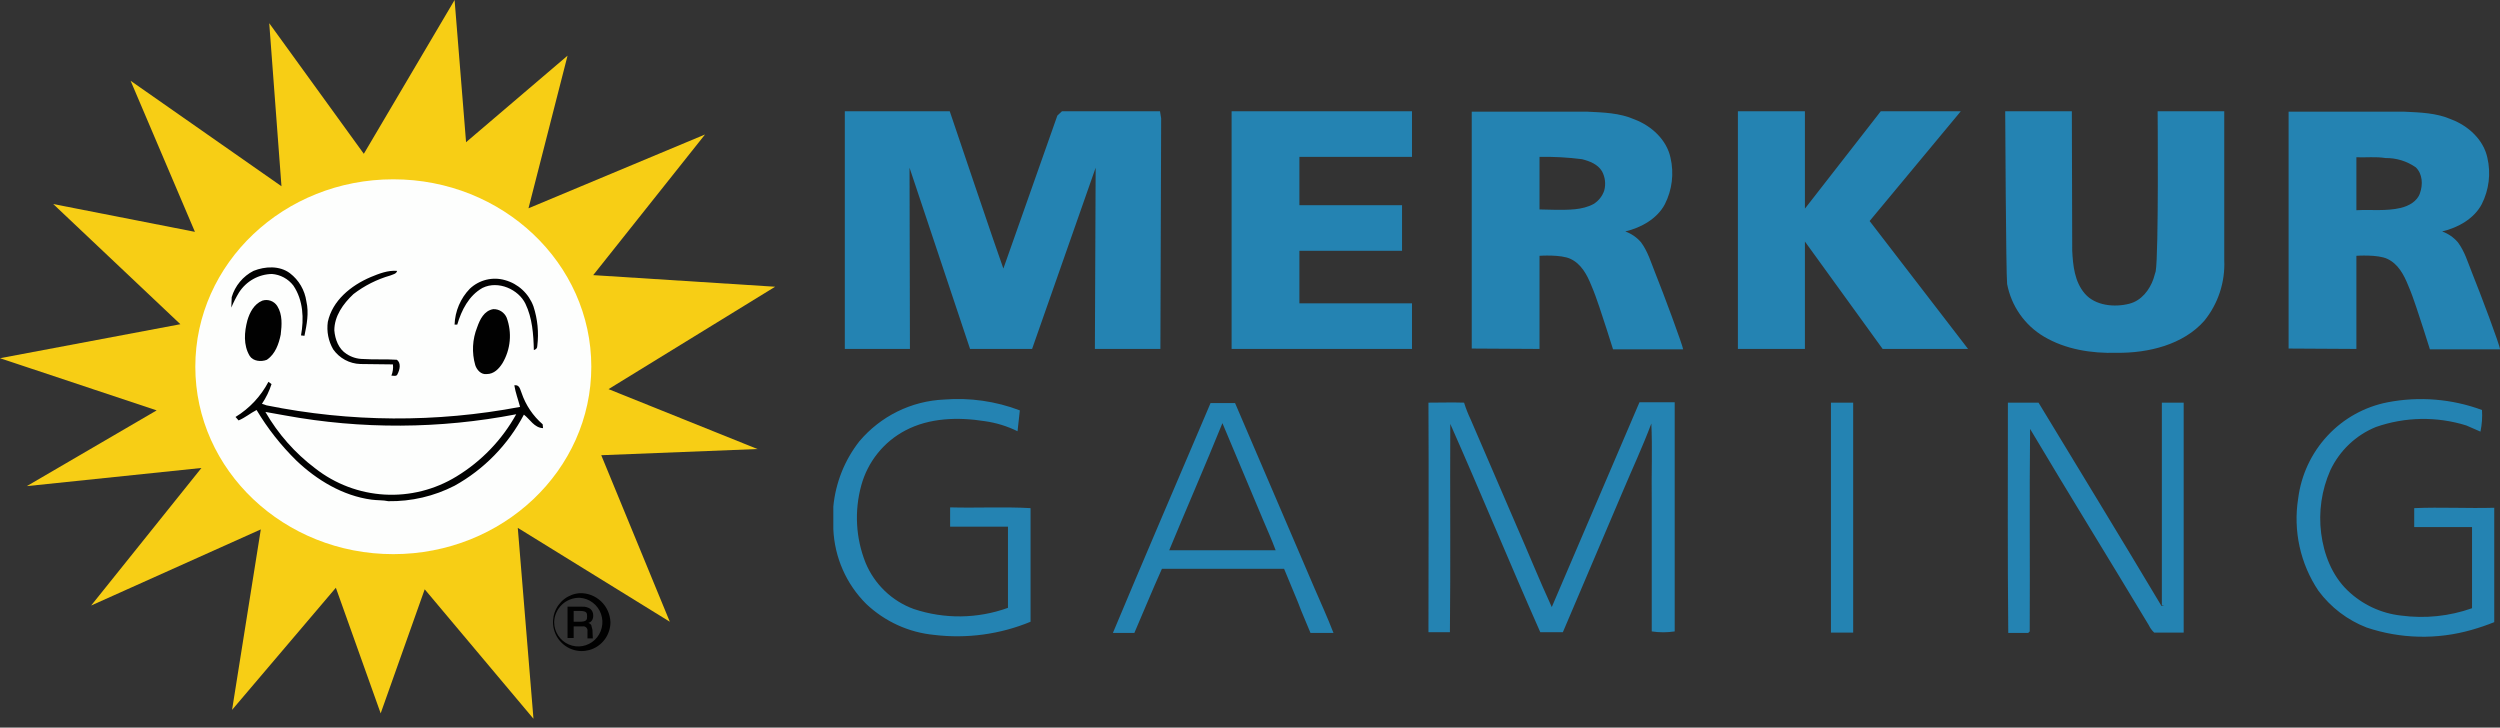 <svg width="134" height="39" viewBox="0 0 134 39" fill="none" xmlns="http://www.w3.org/2000/svg">
<rect x="0" y="0" width="134" height="39" fill="#333333" stroke="none"/>
<path d="M24.366 0L24.981 7.622L30.421 2.983L28.327 11.164L37.79 7.208L31.796 14.747L41.547 15.369L32.617 20.857L40.602 24.068L32.227 24.399L35.902 33.326L27.753 28.293L28.594 38.525L22.764 31.586L20.404 38.235L18.002 31.503L12.439 38.049L13.979 28.376L4.885 32.456L10.797 25.083L1.437 26.056L8.396 21.997L0 19.2L9.668 17.378L2.853 10.936L10.448 12.427L7 4.329L15.087 9.983L14.431 1.243L19.501 8.244L24.366 0Z" fill="#F7CE15"/>
<path d="M21.081 29.702C26.942 29.702 31.694 25.204 31.694 19.656C31.694 14.108 26.942 9.611 21.081 9.611C15.22 9.611 10.469 14.108 10.469 19.656C10.469 25.204 15.22 29.702 21.081 29.702Z" fill="#FDFEFD"/>
<path d="M13.589 14.519C14.205 14.271 14.985 14.229 15.539 14.644C16.02 15.01 16.337 15.554 16.422 16.156C16.565 16.777 16.442 17.398 16.319 17.999L16.134 17.978C16.298 17.088 16.257 16.094 15.724 15.306C15.586 15.127 15.412 14.979 15.214 14.872C15.016 14.765 14.798 14.701 14.574 14.685C14.222 14.692 13.876 14.787 13.568 14.96C13.261 15.133 13 15.38 12.809 15.679C12.652 15.938 12.514 16.208 12.398 16.487L12.419 15.928C12.508 15.625 12.658 15.344 12.86 15.102C13.061 14.86 13.309 14.661 13.589 14.519ZM19.87 14.851C20.322 14.664 20.794 14.478 21.286 14.519C21.245 14.685 21.061 14.706 20.917 14.768C20.204 14.972 19.536 15.309 18.946 15.762C18.392 16.28 17.92 16.943 17.92 17.709C17.961 18.186 18.146 18.703 18.577 18.973C18.839 19.146 19.146 19.24 19.459 19.242C20.055 19.283 20.671 19.242 21.266 19.283C21.512 19.449 21.43 19.822 21.307 20.05C21.266 20.195 21.081 20.133 20.979 20.133C21.056 19.942 21.085 19.737 21.061 19.532L19.316 19.511C19.029 19.503 18.748 19.427 18.495 19.291C18.242 19.154 18.024 18.96 17.858 18.724C17.601 18.281 17.5 17.762 17.571 17.253C17.817 16.114 18.803 15.306 19.87 14.851ZM25.186 15.472C25.436 15.238 25.74 15.073 26.071 14.993C26.402 14.914 26.748 14.921 27.075 15.017C27.421 15.113 27.739 15.29 28.003 15.536C28.267 15.78 28.47 16.085 28.594 16.425C28.816 17.105 28.886 17.827 28.799 18.538C28.799 18.662 28.738 18.724 28.614 18.765C28.594 17.916 28.532 17.046 28.163 16.28C27.793 15.514 26.706 15.017 25.864 15.431C25.125 15.845 24.735 16.632 24.509 17.398H24.365C24.391 16.675 24.684 15.988 25.186 15.472Z" fill="#010101"/>
<path d="M14.061 16.114C14.207 16.067 14.365 16.07 14.51 16.122C14.655 16.174 14.778 16.274 14.861 16.404C15.149 16.86 15.108 17.419 15.046 17.937C14.944 18.434 14.759 18.973 14.307 19.283C13.999 19.407 13.568 19.366 13.383 19.076C13.035 18.496 13.096 17.792 13.26 17.171C13.383 16.756 13.609 16.301 14.061 16.114ZM26.439 16.57C26.59 16.565 26.739 16.605 26.867 16.687C26.995 16.768 27.096 16.886 27.157 17.026C27.303 17.424 27.359 17.851 27.32 18.273C27.281 18.697 27.148 19.105 26.931 19.47C26.747 19.76 26.48 20.05 26.09 20.05C25.782 20.091 25.556 19.822 25.474 19.573C25.281 18.904 25.318 18.19 25.576 17.543C25.72 17.129 25.946 16.653 26.439 16.57ZM29.087 22.742C28.569 22.294 28.179 21.715 27.958 21.064C27.876 20.878 27.855 20.609 27.568 20.65C27.629 21.044 27.773 21.417 27.876 21.81C23.383 22.663 18.769 22.635 14.287 21.727L14.04 21.645C14.26 21.319 14.433 20.963 14.554 20.588L14.389 20.464C13.981 21.242 13.371 21.893 12.624 22.349L12.788 22.535C13.137 22.39 13.425 22.142 13.753 21.976C14.346 22.97 15.065 23.881 15.888 24.689C16.976 25.725 18.372 26.574 19.911 26.781C20.219 26.823 20.527 26.802 20.814 26.864C22.047 26.883 23.266 26.599 24.365 26.035C25.946 25.158 27.237 23.833 28.081 22.224C28.409 22.473 28.635 22.929 29.107 22.949L29.087 22.742ZM24.468 25.538C23.31 26.248 21.966 26.586 20.614 26.509C19.261 26.431 17.964 25.941 16.894 25.103C15.812 24.287 14.904 23.258 14.225 22.079L15.272 22.266C19.373 23.018 23.577 22.997 27.67 22.204C26.908 23.577 25.804 24.726 24.468 25.538ZM31.078 32.042C31.329 32.058 31.571 32.148 31.772 32.301C31.974 32.454 32.127 32.663 32.212 32.902C32.298 33.141 32.312 33.4 32.253 33.648C32.195 33.895 32.066 34.12 31.882 34.294C31.699 34.469 31.469 34.585 31.221 34.629C30.972 34.673 30.717 34.644 30.485 34.543C30.253 34.443 30.056 34.276 29.917 34.064C29.778 33.852 29.703 33.603 29.703 33.349C29.707 33.172 29.747 32.998 29.819 32.836C29.891 32.675 29.994 32.529 30.121 32.408C30.249 32.286 30.399 32.191 30.564 32.129C30.728 32.066 30.902 32.037 31.078 32.042ZM31.078 31.794C30.778 31.814 30.491 31.922 30.252 32.104C30.013 32.287 29.831 32.536 29.73 32.821C29.63 33.106 29.613 33.415 29.684 33.709C29.755 34.004 29.909 34.271 30.128 34.477C30.347 34.684 30.621 34.822 30.917 34.874C31.213 34.926 31.517 34.889 31.792 34.769C32.068 34.649 32.302 34.45 32.467 34.197C32.632 33.944 32.72 33.648 32.72 33.345C32.703 32.92 32.522 32.52 32.214 32.229C31.907 31.939 31.499 31.782 31.078 31.794Z" fill="#010101"/>
<path d="M30.421 32.519H31.221C31.375 32.51 31.527 32.554 31.652 32.643C31.749 32.734 31.802 32.862 31.796 32.995C31.8 33.082 31.78 33.169 31.735 33.243C31.712 33.281 31.683 33.313 31.647 33.338C31.612 33.363 31.572 33.38 31.529 33.389C31.599 33.403 31.659 33.449 31.694 33.513L31.755 33.761L31.776 34.217H31.488V33.844C31.496 33.807 31.494 33.769 31.483 33.733C31.473 33.697 31.453 33.664 31.427 33.637C31.4 33.61 31.368 33.591 31.332 33.58C31.296 33.569 31.258 33.567 31.221 33.575H30.749V34.196H30.421V32.519ZM31.057 33.326C31.468 33.326 31.468 33.202 31.468 33.036C31.468 32.871 31.468 32.746 31.078 32.746H30.749V33.326H31.057Z" fill="#010101"/>
<path d="M45.282 5.965H50.907C50.907 5.965 53.493 13.628 53.781 14.395L56.675 6.193L56.921 5.965H62.176L62.238 6.338L62.197 18.703H58.686L58.727 8.989L55.32 18.703H51.995L48.751 8.989L48.772 18.703H45.282V5.965ZM66.014 18.703V5.965H75.683V8.409H69.648V10.998H75.149V13.442H69.648V16.259H75.683V18.703H66.014ZM93.151 18.703V5.965H96.743V11.184L100.808 5.965H105.098L100.212 11.847L105.488 18.703H100.91L96.743 12.945V18.703H93.151ZM107.479 5.965H111.051L111.071 13.442C111.112 14.229 111.194 15.099 111.749 15.741C112.303 16.383 113.329 16.487 114.13 16.28C114.787 16.114 115.218 15.534 115.423 14.954L115.546 14.54C115.71 13.587 115.649 5.965 115.649 5.965H119.22V13.939C119.274 15.119 118.894 16.277 118.153 17.191C117.024 18.475 115.156 18.931 113.452 18.91C112.098 18.951 110.702 18.724 109.552 18.04C109.044 17.739 108.606 17.332 108.266 16.846C107.926 16.36 107.693 15.807 107.582 15.223C107.52 14.706 107.479 5.965 107.479 5.965ZM88.717 14.623C88.492 14.063 88.327 13.483 87.958 12.986C87.732 12.723 87.442 12.523 87.116 12.406C87.978 12.199 88.82 11.723 89.231 10.957C89.626 10.185 89.736 9.296 89.538 8.45C89.333 7.498 88.533 6.752 87.609 6.4C86.808 6.048 85.926 6.027 85.084 5.986H78.885V18.682L82.518 18.703V13.711C82.518 13.711 83.668 13.628 84.181 13.877C84.756 14.146 85.064 14.726 85.289 15.285C85.618 16.052 85.844 16.839 86.11 17.626L86.459 18.724H90.216C90.195 18.517 89.169 15.741 88.717 14.623ZM85.987 10.211C85.887 10.514 85.683 10.77 85.412 10.936C84.797 11.267 84.058 11.246 83.38 11.246L82.518 11.226V8.409C83.28 8.394 84.041 8.436 84.797 8.533C85.207 8.637 85.638 8.802 85.864 9.175C86.037 9.491 86.081 9.863 85.987 10.211ZM132.501 14.623C132.276 14.063 132.111 13.483 131.742 12.986C131.516 12.723 131.226 12.523 130.9 12.406C131.762 12.199 132.604 11.723 133.015 10.957C133.41 10.185 133.52 9.296 133.322 8.45C133.117 7.498 132.317 6.752 131.393 6.4C130.592 6.048 129.71 6.027 128.868 5.986H122.669V18.682L126.302 18.703V13.711C126.302 13.711 127.452 13.628 127.965 13.877C128.54 14.146 128.848 14.726 129.073 15.285C129.402 16.052 129.628 16.839 129.894 17.626L130.243 18.724H134C134 18.517 132.953 15.741 132.501 14.623ZM129.71 10.356C129.566 10.791 129.114 11.039 128.683 11.143C127.903 11.329 127.103 11.226 126.302 11.267V8.43C126.815 8.45 127.349 8.388 127.862 8.471C128.441 8.463 129.008 8.637 129.484 8.968C129.853 9.32 129.874 9.9 129.71 10.356ZM46.062 23.653C46.626 22.986 47.319 22.443 48.1 22.058C48.88 21.673 49.731 21.455 50.599 21.416C51.98 21.306 53.368 21.503 54.663 21.996L54.54 23.115C53.99 22.843 53.401 22.662 52.795 22.576C51.358 22.348 49.819 22.39 48.526 23.073C47.953 23.374 47.448 23.79 47.042 24.296C46.636 24.802 46.337 25.387 46.165 26.014C45.788 27.383 45.867 28.838 46.391 30.157C46.627 30.73 46.98 31.246 47.425 31.674C47.87 32.102 48.399 32.432 48.977 32.642C50.619 33.191 52.397 33.17 54.027 32.58V28.231H50.927V27.195C52.364 27.236 53.801 27.154 55.238 27.236V33.326C53.601 34.001 51.821 34.243 50.065 34.03C48.706 33.898 47.428 33.315 46.432 32.373C45.36 31.308 44.729 29.872 44.666 28.355V27.154C44.788 25.875 45.272 24.66 46.062 23.653ZM127.985 21.561C129.675 21.236 131.42 21.379 133.035 21.976C133.06 22.365 133.031 22.754 132.953 23.135L132.193 22.804C130.611 22.311 128.914 22.34 127.349 22.887C126.276 23.324 125.404 24.152 124.906 25.207C124.438 26.265 124.268 27.433 124.414 28.583C124.557 29.701 124.988 30.84 125.83 31.648C126.615 32.404 127.625 32.877 128.704 32.995C129.983 33.166 131.284 33.032 132.501 32.601V28.251H129.402V27.236C130.839 27.174 132.255 27.257 133.692 27.216V33.347C133.296 33.506 132.891 33.645 132.481 33.761C130.636 34.291 128.676 34.248 126.856 33.637C125.828 33.24 124.931 32.558 124.27 31.669C123.296 30.219 122.907 28.448 123.182 26.719C123.342 25.458 123.892 24.28 124.755 23.354C125.617 22.427 126.748 21.8 127.985 21.561ZM76.565 21.582C77.202 21.582 77.838 21.561 78.474 21.582C78.569 21.887 78.686 22.185 78.823 22.473L81.225 28.044C81.882 29.535 82.498 31.068 83.175 32.539L87.876 21.561H89.764V33.844C89.356 33.906 88.941 33.906 88.533 33.844V26.76C88.512 25.414 88.574 24.047 88.512 22.7C88.04 23.964 87.465 25.186 86.952 26.408L83.77 33.885H82.559C80.917 30.178 79.378 26.429 77.735 22.721C77.715 26.449 77.756 30.157 77.715 33.885H76.565C76.565 29.805 76.586 25.704 76.565 21.582ZM98.139 21.582H99.33V33.906H98.139V21.582ZM107.623 21.582H109.265C111.461 25.207 113.678 28.831 115.854 32.477L115.998 32.435H115.875V21.582H117.045V33.906H115.464C115.344 33.794 115.247 33.661 115.177 33.512C113.062 29.991 110.907 26.512 108.813 22.99C108.772 26.594 108.813 30.219 108.793 33.844L108.711 33.926H107.643C107.602 29.805 107.623 25.704 107.623 21.582ZM70.428 31.462L66.199 21.603H64.886L64.516 22.473C62.894 26.284 61.252 30.095 59.651 33.926H60.801C61.293 32.787 61.766 31.628 62.279 30.488H68.827L69.566 32.27C69.771 32.829 70.017 33.367 70.243 33.926H71.475C71.146 33.077 70.777 32.27 70.428 31.462ZM62.669 29.494C63.613 27.216 64.598 24.958 65.522 22.68L67.698 27.858C67.924 28.396 68.17 28.935 68.375 29.494H62.669Z" fill="#2483B2"/>
</svg>
